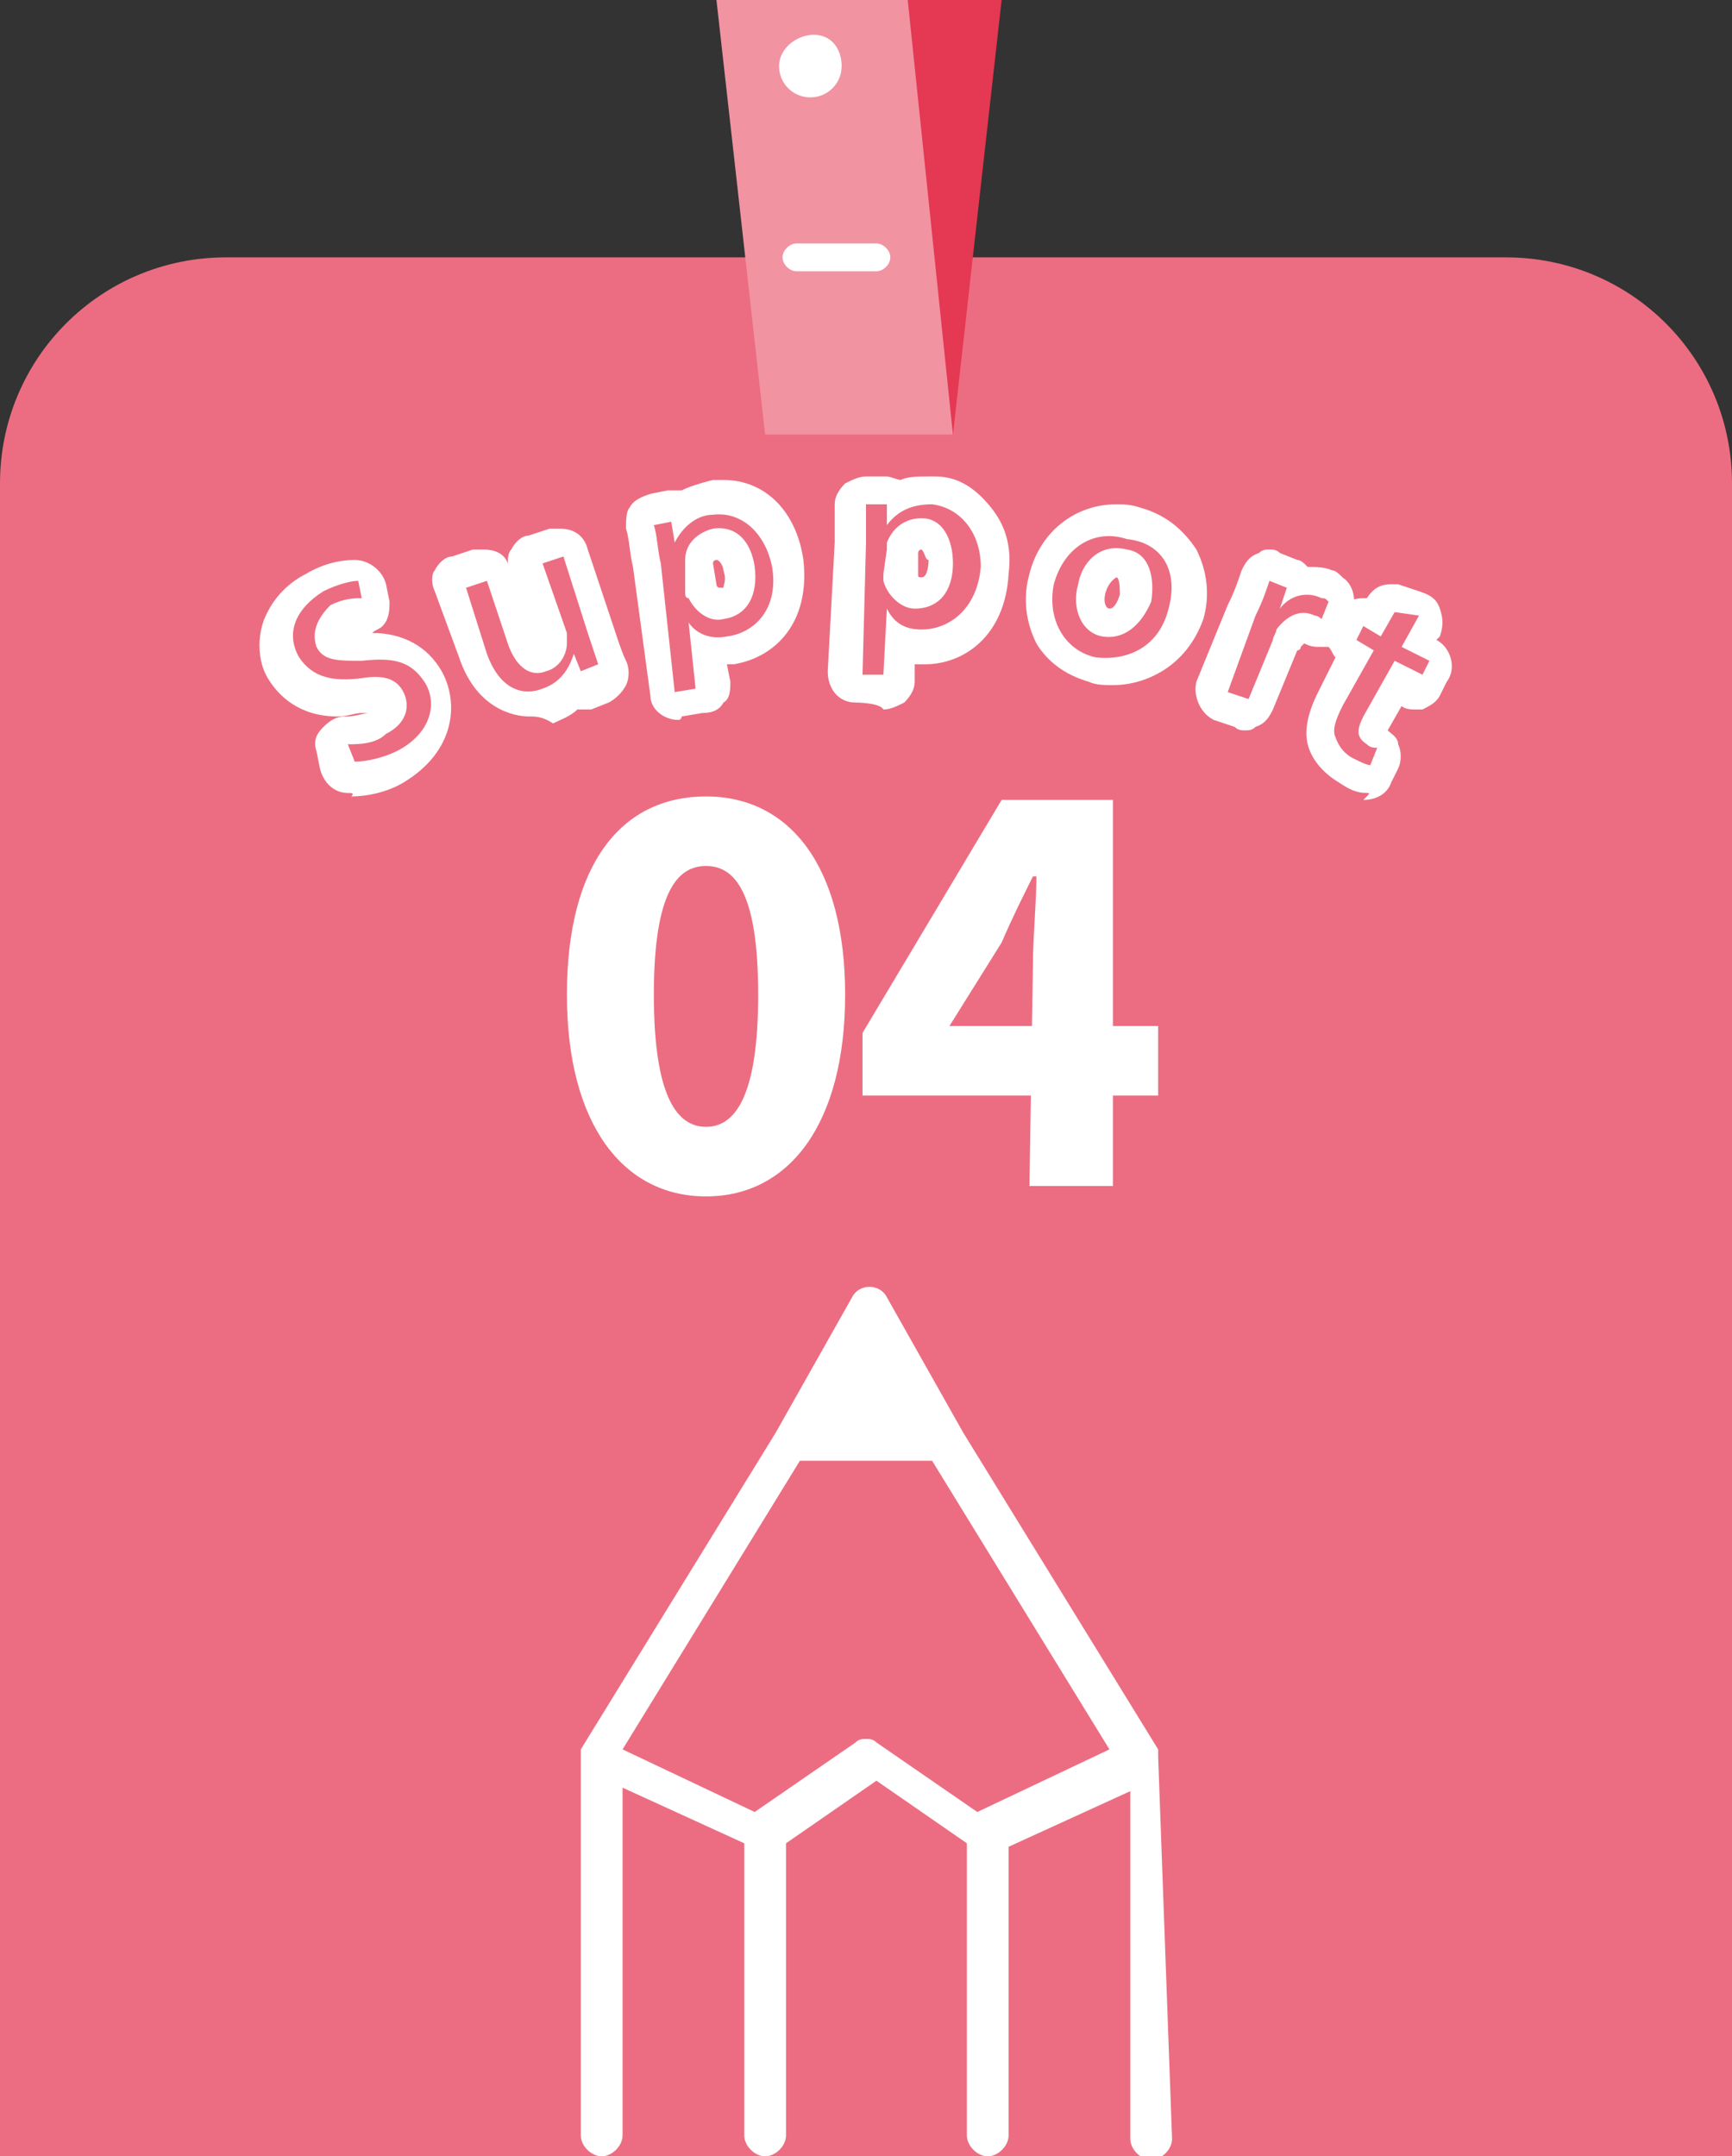 <?xml version="1.0" encoding="utf-8"?>
<!-- Generator: Adobe Illustrator 28.1.0, SVG Export Plug-In . SVG Version: 6.00 Build 0)  -->
<svg version="1.1" id="_レイヤー_2" xmlns="http://www.w3.org/2000/svg" xmlns:xlink="http://www.w3.org/1999/xlink" x="0px"
	 y="0px" viewBox="0 0 49.8 62" style="enable-background:new 0 0 49.8 62;" xml:space="preserve">
<rect x="0" y="0" width="49.8" height="62" fill="#333333" stroke="none"/>
<style type="text/css">
	.st0{fill:#EC6D81;}
	.st1{fill:#E53852;}
	.st2{fill:#F193A1;}
	.st3{fill:#FFFFFF;}
</style>
<g id="_レイヤー_1-2">
	<path class="st0" d="M49.8,62V13.9c0-3.6-2.9-6.5-6.5-6.5H6.5C2.9,7.4,0,10.3,0,13.9V62H49.8z"/>
	<polygon class="st1" points="28.8,0 27.4,12.5 22,12.5 23.3,0 	"/>
	<polygon class="st2" points="20.6,0 22,12.5 27.4,12.5 26.1,0 	"/>
	<path class="st3" d="M25.2,7.8h-2.3c-0.2,0-0.4-0.2-0.4-0.4S22.7,7,22.9,7h2.3c0.2,0,0.4,0.2,0.4,0.4S25.4,7.8,25.2,7.8"/>
	<path class="st3" d="M24.2,1.9c0,0.5-0.4,0.9-0.9,0.9s-0.9-0.4-0.9-0.9S22.9,1,23.4,1S24.2,1.4,24.2,1.9"/>
	<path class="st3" d="M33.3,50.5c0,0,0-0.1,0-0.1c0,0,0-0.1,0-0.1c0,0,0,0,0,0l-5.6-9.1l-2.2-3.9c-0.2-0.4-0.8-0.4-1,0l-2.2,3.9
		l-5.6,9.1c0,0,0,0,0,0c0,0,0,0.1,0,0.1c0,0,0,0.1,0,0.1c0,0,0,0,0,0v10.9c0,0.3,0.3,0.6,0.6,0.6s0.6-0.3,0.6-0.6v-10l3.5,1.6v8.4
		c0,0.3,0.3,0.6,0.6,0.6s0.6-0.3,0.6-0.6V53l2.6-1.8l2.6,1.8v8.4c0,0.3,0.3,0.6,0.6,0.6s0.6-0.3,0.6-0.6v-8.3l3.5-1.6v10
		c0,0.3,0.3,0.6,0.6,0.6s0.6-0.3,0.6-0.6L33.3,50.5C33.3,50.5,33.3,50.5,33.3,50.5 M28.1,52.1l-2.9-2c-0.1-0.1-0.2-0.1-0.3-0.1
		s-0.2,0-0.3,0.1l-2.9,2l-3.8-1.8L23,42h3.8l5.1,8.3L28.1,52.1L28.1,52.1z"/>
	<path class="st3" d="M10,22.8c-0.4,0-0.7-0.3-0.8-0.7l-0.1-0.5c-0.1-0.3,0-0.5,0.2-0.7c0.2-0.2,0.4-0.3,0.6-0.3c0,0,0.1,0,0.1,0
		c0.2,0,0.5-0.1,0.6-0.1c0,0,0,0,0.1,0c-0.1,0-0.2,0-0.3,0c-0.2,0-0.4,0.1-0.7,0.1c-1.1,0-1.7-0.6-2-1.1c-0.3-0.5-0.3-1.2-0.1-1.7
		c0.2-0.5,0.6-1,1.2-1.3c0.5-0.3,1-0.4,1.4-0.4c0.4,0,0.8,0.3,0.9,0.7l0.1,0.5c0,0.2,0,0.5-0.2,0.7c-0.1,0.1-0.2,0.1-0.3,0.2h0
		c0.9,0,1.6,0.4,2,1.1c0.5,0.9,0.4,2.3-1.1,3.2c-0.5,0.3-1.1,0.4-1.5,0.4C10.2,22.8,10.1,22.8,10,22.8L10,22.8z"/>
	<path class="st0" d="M10,21.4c0.3,0,0.8,0,1.1-0.3c0.6-0.3,0.7-0.8,0.5-1.2c-0.2-0.4-0.6-0.5-1.2-0.4c-0.8,0.1-1.4,0-1.8-0.6
		c-0.4-0.7-0.1-1.4,0.7-1.9c0.4-0.2,0.8-0.3,1-0.3l0.1,0.5c-0.2,0-0.5,0-0.9,0.2C9,17.9,9,18.3,9.1,18.6c0.2,0.4,0.6,0.4,1.3,0.4
		c0.9-0.1,1.4,0,1.8,0.6c0.4,0.6,0.2,1.5-0.8,2c-0.4,0.2-0.9,0.3-1.2,0.3L10,21.4L10,21.4z"/>
	<path class="st3" d="M15.2,20.6c-0.4,0-1.5-0.2-2-1.7L12.5,17c-0.1-0.2-0.1-0.5,0-0.6c0.1-0.2,0.3-0.4,0.5-0.4l0.6-0.2
		c0.1,0,0.2,0,0.3,0c0.3,0,0.6,0.1,0.7,0.4c0-0.1,0-0.3,0.1-0.4c0.1-0.2,0.3-0.4,0.5-0.4l0.6-0.2c0.1,0,0.2,0,0.3,0
		c0.4,0,0.7,0.2,0.8,0.6l0.8,2.4c0.1,0.3,0.2,0.6,0.3,0.8c0.1,0.2,0.1,0.5,0,0.7c-0.1,0.2-0.3,0.4-0.5,0.5l-0.5,0.2
		c-0.1,0-0.2,0-0.3,0c0,0-0.1,0-0.1,0c-0.2,0.2-0.5,0.3-0.7,0.4C15.6,20.6,15.4,20.6,15.2,20.6L15.2,20.6z"/>
	<path class="st0" d="M16.9,18.2c0.1,0.3,0.2,0.6,0.3,0.9l-0.5,0.2l-0.2-0.5h0c-0.1,0.3-0.3,0.8-0.9,1c-0.5,0.2-1.2,0.1-1.6-1
		l-0.6-1.9l0.6-0.2l0.6,1.8c0.2,0.6,0.6,1,1.1,0.8c0.4-0.1,0.6-0.5,0.6-0.8c0-0.1,0-0.2,0-0.3l-0.7-2l0.6-0.2L16.9,18.2L16.9,18.2z"
		/>
	<path class="st3" d="M19.5,20.7c-0.4,0-0.8-0.3-0.8-0.7l-0.5-3.7c-0.1-0.4-0.1-0.8-0.2-1.1c0-0.2,0-0.5,0.1-0.6
		c0.1-0.2,0.3-0.3,0.6-0.4l0.5-0.1c0,0,0.1,0,0.1,0c0.1,0,0.2,0,0.3,0c0.2-0.1,0.5-0.2,0.9-0.3c0.1,0,0.2,0,0.3,0
		c1.2,0,2.1,0.9,2.3,2.3c0.2,1.8-0.8,2.8-2,3c-0.1,0-0.1,0-0.2,0l0.1,0.5c0,0.2,0,0.5-0.2,0.6c-0.1,0.2-0.3,0.3-0.6,0.3l-0.6,0.1
		C19.6,20.7,19.5,20.7,19.5,20.7z M20.6,16.1c0,0-0.1,0-0.1,0.1l0.1,0.6c0,0.1,0.1,0.1,0.1,0.1c0.1,0,0.1,0,0.1,0
		c0-0.1,0.1-0.2,0-0.5C20.8,16.3,20.7,16.1,20.6,16.1L20.6,16.1L20.6,16.1z"/>
	<path class="st0" d="M19,16.2c-0.1-0.4-0.1-0.8-0.2-1.1l0.5-0.1l0.1,0.6h0c0.2-0.4,0.6-0.8,1.1-0.8c0.8-0.1,1.5,0.5,1.7,1.5
		c0.2,1.2-0.5,1.9-1.3,2c-0.5,0.1-0.9-0.1-1.1-0.4h0l0.2,1.9l-0.6,0.1L19,16.2L19,16.2z M19.7,17c0,0.1,0,0.2,0.1,0.2
		c0.2,0.4,0.6,0.7,1,0.6c0.7-0.1,1-0.7,0.9-1.5c-0.1-0.7-0.5-1.2-1.2-1.1c-0.4,0.1-0.8,0.4-0.8,0.9c0,0.1,0,0.2,0,0.3L19.7,17
		L19.7,17z"/>
	<path class="st3" d="M24.6,20.2c-0.5,0-0.8-0.4-0.8-0.9l0.2-3.7c0-0.4,0-0.8,0-1.1c0-0.2,0.1-0.4,0.3-0.6c0.2-0.1,0.4-0.2,0.6-0.2
		c0,0,0.6,0,0.6,0c0.1,0,0.3,0.1,0.4,0.1c0.2-0.1,0.5-0.1,0.8-0.1h0.2c0.7,0,1.2,0.4,1.6,0.9c0.4,0.5,0.6,1.1,0.5,1.9
		c-0.1,1.8-1.3,2.6-2.4,2.6c0,0-0.1,0-0.1,0c-0.1,0-0.1,0-0.2,0l0,0.5c0,0.2-0.1,0.4-0.3,0.6c-0.2,0.1-0.4,0.2-0.6,0.2
		C25.3,20.2,24.6,20.2,24.6,20.2L24.6,20.2z M26.5,15.8c0,0-0.1,0-0.1,0.1l0,0.6c0,0.1,0,0.1,0.1,0.1l0,0c0.2,0,0.2-0.5,0.2-0.5
		C26.6,16.1,26.6,15.9,26.5,15.8L26.5,15.8z"/>
	<path class="st0" d="M24.9,15.6c0-0.4,0-0.8,0-1.1l0.6,0v0.6h0c0.3-0.4,0.7-0.6,1.3-0.6c0.8,0.1,1.4,0.8,1.4,1.8
		c-0.1,1.2-0.9,1.8-1.7,1.8c-0.5,0-0.8-0.2-1-0.6h0l-0.1,1.9l-0.6,0L24.9,15.6L24.9,15.6z M25.4,16.5c0,0.1,0,0.2,0,0.2
		c0.1,0.4,0.5,0.8,0.9,0.8c0.7,0,1.1-0.5,1.1-1.3c0-0.7-0.3-1.3-0.9-1.3c-0.4,0-0.8,0.2-1,0.7c0,0.1,0,0.2,0,0.2L25.4,16.5
		L25.4,16.5z"/>
	<path class="st3" d="M32,19.7c-0.2,0-0.5,0-0.7-0.1c-0.7-0.2-1.2-0.6-1.5-1.1c-0.3-0.6-0.4-1.3-0.2-2c0.3-1.2,1.3-2,2.5-2
		c0.2,0,0.4,0,0.7,0.1c0.7,0.2,1.2,0.6,1.6,1.2c0.3,0.6,0.4,1.3,0.2,2C34.1,19.2,32.9,19.7,32,19.7L32,19.7z M32.1,16.6
		c0,0-0.2,0.1-0.3,0.4s0,0.5,0.1,0.5l0,0c0.1,0,0.2-0.1,0.3-0.4C32.2,17,32.2,16.6,32.1,16.6L32.1,16.6z"/>
	<path class="st0" d="M33.6,17.5c-0.3,1.2-1.3,1.5-2.1,1.4c-0.9-0.2-1.4-1.1-1.2-2.1c0.3-1.1,1.2-1.6,2.1-1.3
		C33.4,15.6,33.9,16.4,33.6,17.5L33.6,17.5z M31,16.8c-0.2,0.7,0.1,1.4,0.7,1.5c0.6,0.1,1.1-0.3,1.4-1c0.1-0.6,0-1.4-0.7-1.5
		C31.6,15.6,31.1,16.2,31,16.8z"/>
	<path class="st3" d="M35.8,21c-0.1,0-0.2,0-0.3-0.1l-0.6-0.2c-0.4-0.2-0.6-0.7-0.5-1.1l0.9-2.2c0.2-0.4,0.3-0.7,0.4-1
		c0.1-0.2,0.2-0.4,0.5-0.5c0.1-0.1,0.2-0.1,0.3-0.1s0.2,0,0.3,0.1l0.5,0.2c0.1,0,0.2,0.1,0.3,0.2c0.2,0,0.5,0,0.7,0.1
		c0.1,0,0.2,0.1,0.3,0.2c0.3,0.2,0.4,0.6,0.3,1l-0.2,0.5c-0.1,0.2-0.3,0.4-0.5,0.5c-0.1,0-0.2,0-0.2,0c-0.2,0-0.3,0-0.5-0.1l0,0
		c0,0,0,0-0.1,0.1c0,0,0,0.1-0.1,0.1l-0.7,1.7c-0.1,0.2-0.2,0.4-0.5,0.5C36,21,35.9,21,35.8,21L35.8,21z"/>
	<path class="st0" d="M36.1,17.7c0.2-0.4,0.3-0.7,0.4-1l0.5,0.2l-0.2,0.6h0c0.3-0.4,0.8-0.5,1.2-0.3c0.1,0,0.1,0,0.2,0.1l-0.2,0.5
		c0,0-0.1-0.1-0.2-0.1c-0.4-0.2-0.8,0-1.1,0.4c0,0.1-0.1,0.2-0.1,0.3l-0.7,1.7l-0.6-0.2L36.1,17.7L36.1,17.7z"/>
	<path class="st3" d="M39.3,22.8c-0.3,0-0.5-0.1-0.8-0.3c-0.5-0.3-0.8-0.7-0.9-1.1c-0.1-0.4,0-0.9,0.3-1.5l0.5-1
		c-0.1-0.1-0.1-0.2-0.2-0.3c-0.1-0.2,0-0.5,0.1-0.6l0.2-0.4c0.2-0.3,0.4-0.4,0.7-0.4c0,0,0.1,0,0.1,0l0,0c0.2-0.3,0.4-0.4,0.7-0.4
		c0.1,0,0.1,0,0.2,0l0.6,0.2c0.3,0.1,0.5,0.2,0.6,0.5s0.1,0.5,0,0.8l-0.1,0.1l0,0c0.4,0.2,0.6,0.8,0.3,1.2l-0.2,0.4
		c-0.1,0.2-0.3,0.3-0.5,0.4c-0.1,0-0.2,0-0.2,0c-0.1,0-0.3,0-0.4-0.1l0,0l-0.4,0.7c0.1,0.1,0.3,0.2,0.3,0.4c0.1,0.2,0.1,0.5,0,0.7
		l-0.2,0.4c-0.1,0.3-0.4,0.5-0.8,0.5C39.4,22.8,39.4,22.8,39.3,22.8L39.3,22.8z"/>
	<path class="st0" d="M40.8,17.7l-0.5,0.9l0.8,0.4l-0.2,0.4L40.1,19l-0.9,1.6C39,21,39,21.2,39.3,21.4c0.1,0.1,0.2,0.1,0.3,0.1
		L39.4,22c-0.1,0-0.3-0.1-0.5-0.2c-0.2-0.1-0.4-0.3-0.5-0.6c-0.1-0.2,0-0.5,0.2-0.9l0.9-1.6l-0.5-0.3l0.2-0.4l0.5,0.3l0.4-0.7
		L40.8,17.7L40.8,17.7z"/>
	<path class="st3" d="M16.3,28.6c0-3.8,1.6-5.7,4-5.7s4,2,4,5.7s-1.6,5.8-4,5.8S16.3,32.3,16.3,28.6z M21.8,28.6
		c0-3-0.7-3.7-1.5-3.7s-1.5,0.7-1.5,3.7s0.7,3.8,1.5,3.8S21.8,31.6,21.8,28.6z"/>
	<path class="st3" d="M29.7,27.7c0-0.7,0.1-1.8,0.1-2.5h-0.1c-0.3,0.6-0.6,1.2-0.9,1.9l-1.5,2.4h6v2h-8.5v-1.8l4-6.7h3.2v11.1h-2.4
		L29.7,27.7L29.7,27.7z"/>
</g>
</svg>
